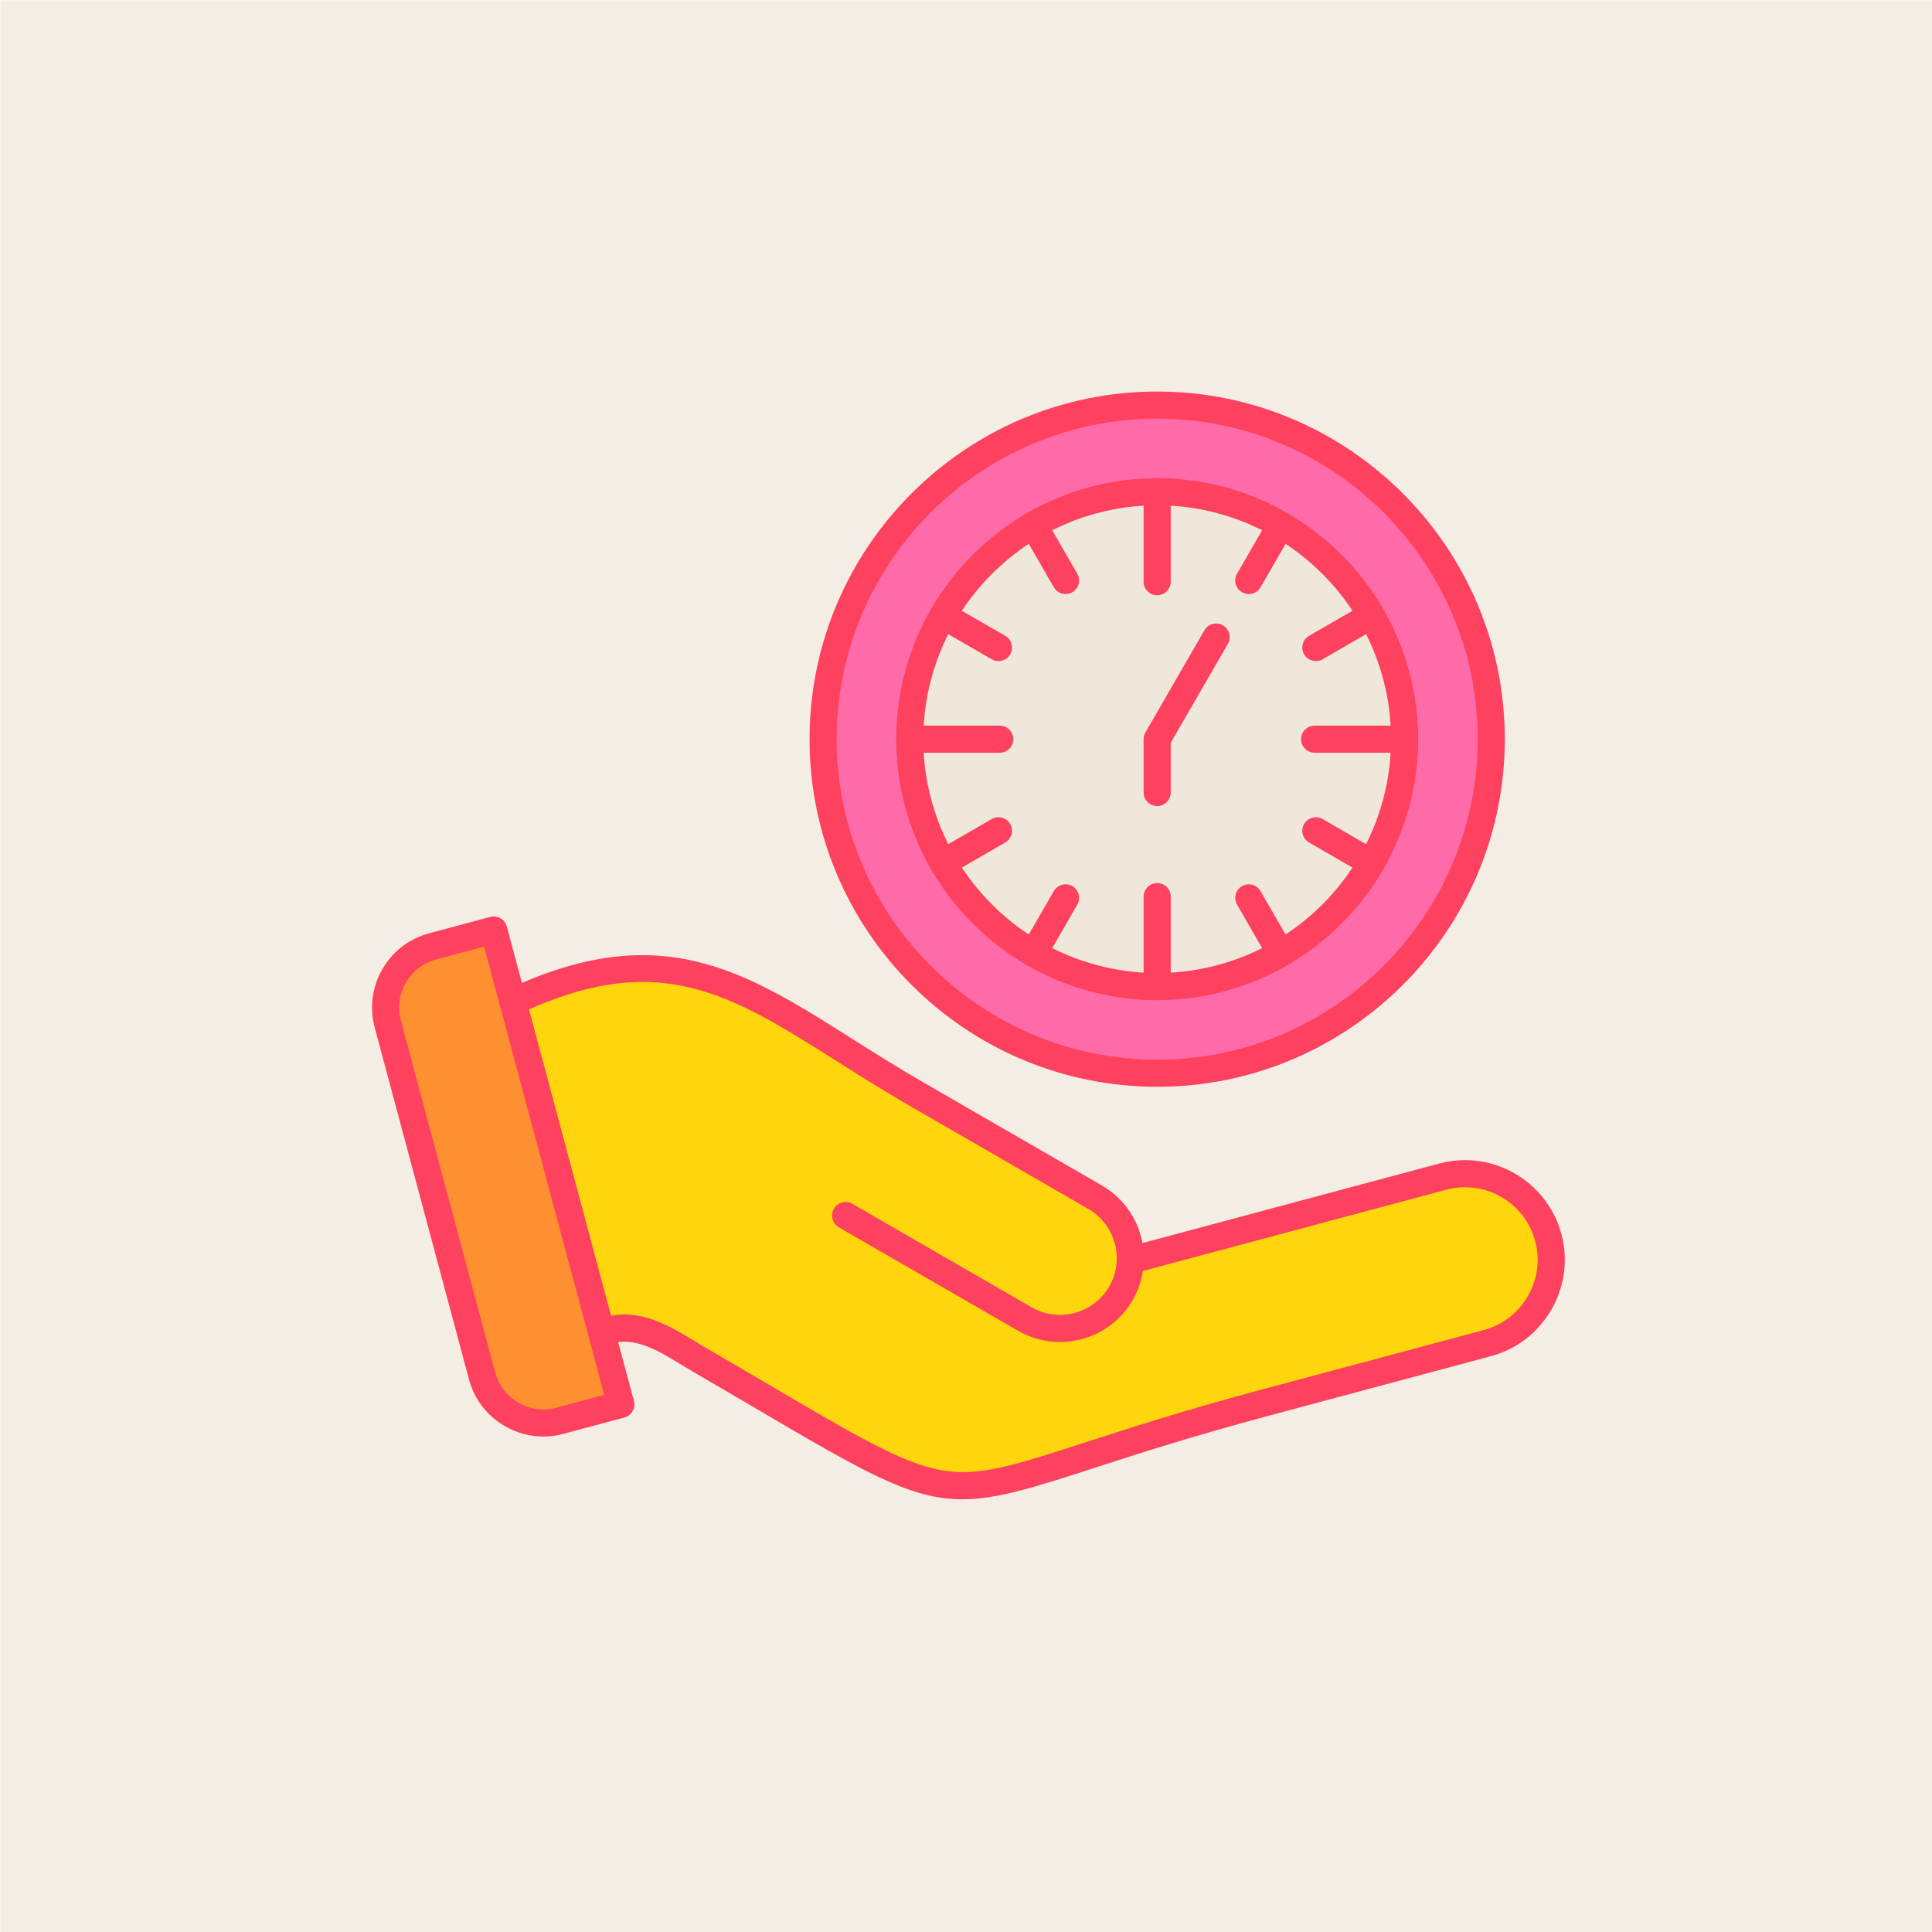 <svg version="1.0" preserveAspectRatio="xMidYMid meet" height="500" viewBox="0 0 375 375" zoomAndPan="magnify" width="500" xmlns:xlink="http://www.w3.org/1999/xlink" xmlns="http://www.w3.org/2000/svg"><defs><filter id="24074b648a" height="100%" width="100%" y="0%" x="0%"><feColorMatrix color-interpolation-filters="sRGB" values="0 0 0 0 1 0 0 0 0 1 0 0 0 0 1 0 0 0 1 0"></feColorMatrix></filter><mask id="ffa51ab9ee"><g filter="url(#24074b648a)"><rect fill-opacity="0.75" height="450" y="-37.5" fill="#000000" width="450" x="-37.5"></rect></g></mask><clipPath id="78561a5d98"><path clip-rule="nonzero" d="M 0 0 L 375 0 L 375 375 L 0 375 Z M 0 0"></path></clipPath><clipPath id="13f42d3d57"><rect height="375" y="0" width="375" x="0"></rect></clipPath><clipPath id="98467734f3"><path clip-rule="nonzero" d="M 157 75.867 L 293 75.867 L 293 211 L 157 211 Z M 157 75.867"></path></clipPath></defs><rect fill-opacity="1" height="450" y="-37.5" fill="#ffffff" width="450" x="-37.5"></rect><rect fill-opacity="1" height="450" y="-37.5" fill="#ffffff" width="450" x="-37.5"></rect><g mask="url(#ffa51ab9ee)"><g transform="matrix(1, 0, 0, 1, 0, 0)"><g clip-path="url(#13f42d3d57)"><g clip-path="url(#78561a5d98)"><rect fill-opacity="1" y="-82.5" height="540" fill="#f0e7db" width="540" x="-82.5"></rect></g></g></g></g><path fill-rule="nonzero" fill-opacity="1" d="M 183.035 167.477 C 178.93 160.406 176.578 152.207 176.578 143.473 C 176.578 134.742 178.93 126.539 183.027 119.469 C 187.254 112.195 193.328 106.117 200.605 101.895 C 207.676 97.797 215.871 95.445 224.602 95.445 C 233.336 95.445 241.535 97.797 248.605 101.895 C 255.883 106.117 261.957 112.195 266.18 119.469 C 270.281 126.539 272.633 134.742 272.633 143.473 C 272.633 152.207 270.281 160.406 266.176 167.477 C 261.953 174.754 255.883 180.824 248.605 185.047 C 241.535 189.145 233.336 191.496 224.602 191.496 C 215.871 191.496 207.676 189.145 200.605 185.047 C 193.328 180.824 187.258 174.754 183.035 167.477 Z M 183.035 167.477" fill="#f0e7db"></path><path fill-rule="nonzero" fill-opacity="1" d="M 183.027 119.469 C 178.93 126.539 176.578 134.742 176.578 143.473 C 176.578 152.207 178.93 160.406 183.035 167.477 C 187.258 174.754 193.328 180.824 200.605 185.047 C 207.676 189.145 215.871 191.496 224.602 191.496 C 233.336 191.496 241.535 189.145 248.605 185.047 C 255.883 180.824 261.953 174.754 266.176 167.477 C 270.281 160.406 272.633 152.207 272.633 143.473 C 272.633 134.742 270.281 126.539 266.18 119.469 C 261.957 112.195 255.883 106.117 248.605 101.895 C 241.535 97.797 233.336 95.445 224.602 95.445 C 215.871 95.445 207.676 97.797 200.605 101.895 C 193.328 106.117 187.254 112.195 183.027 119.469 Z M 224.602 78.629 C 260.32 78.629 289.449 107.754 289.449 143.473 C 289.449 179.188 260.32 208.316 224.602 208.316 C 188.891 208.316 159.762 179.188 159.762 143.473 C 159.762 107.754 188.891 78.629 224.602 78.629 Z M 224.602 78.629" fill="#ff6ba8"></path><path fill-rule="nonzero" fill-opacity="1" d="M 116.762 258.652 L 120.496 272.598 L 108.629 275.781 C 102.102 277.531 95.324 273.617 93.578 267.09 L 75.262 198.746 C 73.516 192.219 77.422 185.441 83.953 183.695 L 95.824 180.512 L 99.559 194.457 Z M 116.762 258.652" fill="#ff9031"></path><path fill-rule="nonzero" fill-opacity="1" d="M 219.383 244.629 L 280.031 228.379 C 281.469 227.996 282.914 227.809 284.336 227.809 C 291.723 227.809 298.523 232.754 300.523 240.211 C 302.906 249.094 297.582 258.316 288.691 260.699 L 245.598 272.246 C 174.848 291.203 196.145 299.031 135.938 264.039 C 130.082 260.637 123.926 255.801 116.762 258.652 L 99.559 194.457 C 133.801 178.309 148.566 195.434 177.785 212.301 L 212.57 232.387 C 217.055 234.977 219.52 239.77 219.383 244.629 Z M 219.383 244.629" fill="#ffd50d"></path><path fill-rule="nonzero" fill-opacity="1" d="M 224.602 194.129 C 215.719 194.129 206.965 191.773 199.285 187.324 C 191.617 182.871 185.211 176.465 180.758 168.797 C 176.305 161.121 173.949 152.363 173.949 143.473 C 173.949 134.586 176.301 125.832 180.754 118.152 C 185.207 110.48 191.613 104.074 199.285 99.621 C 206.965 95.168 215.719 92.816 224.602 92.816 C 233.488 92.816 242.246 95.168 249.926 99.617 C 257.598 104.074 264.004 110.48 268.457 118.148 C 272.91 125.832 275.262 134.586 275.262 143.473 C 275.262 152.363 272.906 161.121 268.453 168.797 C 264 176.465 257.594 182.871 249.93 187.32 C 242.246 191.773 233.488 194.129 224.602 194.129 Z M 224.602 98.074 C 216.645 98.074 208.801 100.184 201.926 104.172 C 195.047 108.164 189.297 113.91 185.305 120.789 C 181.316 127.668 179.211 135.512 179.211 143.473 C 179.211 151.438 181.32 159.281 185.309 166.156 C 189.301 173.035 195.047 178.781 201.926 182.773 C 208.805 186.758 216.645 188.867 224.602 188.867 C 232.562 188.867 240.41 186.758 247.289 182.773 C 254.164 178.781 259.91 173.035 263.902 166.156 C 267.891 159.281 270 151.438 270 143.473 C 270 135.512 267.895 127.668 263.906 120.789 C 259.914 113.91 254.164 108.164 247.285 104.168 C 240.41 100.184 232.562 98.074 224.602 98.074 Z M 224.602 98.074" fill="#fe415e"></path><path fill-rule="nonzero" fill-opacity="1" d="M 224.602 115.539 C 223.148 115.539 221.973 114.363 221.973 112.91 L 221.973 95.445 C 221.973 93.992 223.148 92.816 224.602 92.816 C 226.055 92.816 227.234 93.992 227.234 95.445 L 227.234 112.91 C 227.234 114.363 226.055 115.539 224.602 115.539 Z M 224.602 115.539" fill="#fe415e"></path><path fill-rule="nonzero" fill-opacity="1" d="M 194.043 146.105 L 176.578 146.105 C 175.125 146.105 173.949 144.926 173.949 143.473 C 173.949 142.02 175.125 140.844 176.578 140.844 L 194.043 140.844 C 195.496 140.844 196.676 142.02 196.676 143.473 C 196.676 144.926 195.496 146.105 194.043 146.105 Z M 194.043 146.105" fill="#fe415e"></path><path fill-rule="nonzero" fill-opacity="1" d="M 224.602 194.129 C 223.148 194.129 221.973 192.949 221.973 191.496 L 221.973 174.031 C 221.973 172.578 223.148 171.402 224.602 171.402 C 226.055 171.402 227.234 172.578 227.234 174.031 L 227.234 191.496 C 227.234 192.949 226.055 194.129 224.602 194.129 Z M 224.602 194.129" fill="#fe415e"></path><path fill-rule="nonzero" fill-opacity="1" d="M 272.633 146.105 L 255.168 146.105 C 253.715 146.105 252.535 144.926 252.535 143.473 C 252.535 142.02 253.715 140.844 255.168 140.844 L 272.633 140.844 C 274.082 140.844 275.262 142.02 275.262 143.473 C 275.262 144.926 274.082 146.105 272.633 146.105 Z M 272.633 146.105" fill="#fe415e"></path><path fill-rule="nonzero" fill-opacity="1" d="M 206.824 115.305 C 205.914 115.305 205.031 114.832 204.543 113.988 L 198.34 103.23 C 197.641 102.051 197.961 100.508 199.105 99.719 C 200.305 98.898 201.938 99.191 202.758 100.387 L 202.77 100.402 C 202.809 100.461 202.848 100.52 202.883 100.582 L 209.102 111.359 C 209.828 112.617 209.395 114.227 208.137 114.953 C 207.723 115.191 207.27 115.305 206.824 115.305 Z M 206.824 115.305" fill="#fe415e"></path><path fill-rule="nonzero" fill-opacity="1" d="M 193.801 128.32 C 193.352 128.32 192.902 128.207 192.488 127.965 L 181.715 121.75 C 181.66 121.719 181.613 121.688 181.562 121.652 C 180.355 120.844 180.027 119.203 180.84 117.996 C 181.629 116.82 183.203 116.48 184.398 117.223 L 195.117 123.41 C 196.375 124.137 196.809 125.746 196.082 127.004 C 195.594 127.848 194.707 128.32 193.801 128.32 Z M 193.801 128.32" fill="#fe415e"></path><path fill-rule="nonzero" fill-opacity="1" d="M 183.031 170.109 C 182.062 170.109 181.133 169.578 180.672 168.66 C 180.031 167.379 180.52 165.836 181.773 165.168 L 192.484 158.977 C 193.746 158.25 195.352 158.68 196.078 159.938 C 196.805 161.195 196.375 162.805 195.117 163.531 L 184.352 169.754 C 184.305 169.781 184.258 169.805 184.211 169.828 C 183.832 170.02 183.426 170.109 183.031 170.109 Z M 183.031 170.109" fill="#fe415e"></path><path fill-rule="nonzero" fill-opacity="1" d="M 200.59 187.684 C 200.086 187.684 199.574 187.539 199.125 187.234 C 197.949 186.438 197.617 184.867 198.359 183.676 L 204.543 172.961 C 205.27 171.703 206.879 171.27 208.137 171.996 C 209.395 172.723 209.828 174.332 209.102 175.59 L 202.883 186.363 C 202.852 186.418 202.816 186.469 202.781 186.523 C 202.273 187.277 201.438 187.684 200.59 187.684 Z M 200.59 187.684" fill="#fe415e"></path><path fill-rule="nonzero" fill-opacity="1" d="M 248.609 187.688 C 247.75 187.688 246.906 187.266 246.406 186.488 L 246.395 186.473 C 246.371 186.438 246.348 186.398 246.328 186.363 L 240.109 175.59 C 239.383 174.332 239.816 172.723 241.074 171.996 C 242.332 171.27 243.938 171.703 244.664 172.961 L 250.875 183.719 C 251.586 184.93 251.227 186.5 250.035 187.266 C 249.594 187.551 249.098 187.688 248.609 187.688 Z M 248.609 187.688" fill="#fe415e"></path><path fill-rule="nonzero" fill-opacity="1" d="M 266.188 170.117 C 265.797 170.117 265.398 170.027 265.02 169.84 L 265 169.832 C 264.953 169.805 264.906 169.781 264.859 169.754 L 254.086 163.531 C 252.828 162.805 252.398 161.195 253.125 159.938 C 253.852 158.68 255.461 158.25 256.719 158.977 L 267.477 165.191 C 268.684 165.875 269.168 167.402 268.539 168.656 C 268.078 169.582 267.152 170.117 266.188 170.117 Z M 266.188 170.117" fill="#fe415e"></path><path fill-rule="nonzero" fill-opacity="1" d="M 255.406 128.32 C 254.496 128.32 253.613 127.848 253.125 127.004 C 252.398 125.746 252.828 124.137 254.09 123.41 L 264.852 117.203 C 266.047 116.496 267.609 116.844 268.383 118.016 C 269.184 119.227 268.859 120.852 267.648 121.652 L 267.633 121.664 C 267.586 121.691 267.543 121.723 267.496 121.75 L 256.719 127.965 C 256.305 128.207 255.852 128.32 255.406 128.32 Z M 255.406 128.32" fill="#fe415e"></path><path fill-rule="nonzero" fill-opacity="1" d="M 242.387 115.305 C 241.941 115.305 241.488 115.191 241.074 114.953 C 239.816 114.227 239.383 112.617 240.109 111.359 L 246.328 100.582 C 246.352 100.535 246.379 100.492 246.406 100.453 C 247.203 99.238 248.836 98.891 250.055 99.688 C 251.246 100.469 251.602 102.051 250.855 103.258 L 244.668 113.988 C 244.18 114.832 243.297 115.305 242.387 115.305 Z M 242.387 115.305" fill="#fe415e"></path><path fill-rule="nonzero" fill-opacity="1" d="M 224.602 156.457 C 223.148 156.457 221.973 155.277 221.973 153.828 L 221.973 143.473 C 221.973 143.012 222.094 142.559 222.324 142.16 L 233.773 122.336 C 234.5 121.078 236.105 120.648 237.367 121.375 C 238.625 122.102 239.055 123.711 238.328 124.969 L 227.234 144.18 L 227.234 153.828 C 227.234 155.277 226.055 156.457 224.602 156.457 Z M 224.602 156.457" fill="#fe415e"></path><g clip-path="url(#98467734f3)"><path fill-rule="nonzero" fill-opacity="1" d="M 224.602 210.945 C 187.398 210.945 157.133 180.68 157.133 143.473 C 157.133 106.266 187.398 75.996 224.602 75.996 C 261.809 75.996 292.078 106.266 292.078 143.473 C 292.078 180.68 261.809 210.945 224.602 210.945 Z M 224.602 81.258 C 190.301 81.258 162.391 109.168 162.391 143.473 C 162.391 177.777 190.301 205.684 224.602 205.684 C 258.91 205.684 286.82 177.777 286.82 143.473 C 286.82 109.168 258.91 81.258 224.602 81.258 Z M 224.602 81.258" fill="#fe415e"></path></g><path fill-rule="nonzero" fill-opacity="1" d="M 205.695 260.484 C 202.879 260.484 200.105 259.746 197.609 258.305 L 162.816 238.223 C 161.559 237.496 161.129 235.887 161.855 234.629 C 162.578 233.371 164.188 232.938 165.449 233.664 L 200.242 253.75 C 202.777 255.215 205.746 255.602 208.598 254.836 C 211.418 254.078 213.773 252.297 215.242 249.809 C 215.258 249.777 215.273 249.746 215.289 249.719 C 216.211 248.121 216.703 246.383 216.754 244.551 C 216.871 240.48 214.762 236.691 211.258 234.664 L 176.469 214.582 C 171.434 211.672 166.895 208.801 162.504 206.027 C 141.586 192.801 127.77 184.062 100.684 196.836 C 99.367 197.457 97.801 196.895 97.184 195.582 C 96.562 194.266 97.125 192.699 98.438 192.078 C 128.137 178.07 144.547 188.445 165.316 201.578 C 169.664 204.328 174.156 207.168 179.102 210.023 L 213.887 230.109 C 219.07 233.102 222.184 238.695 222.016 244.703 C 221.938 247.336 221.211 249.938 219.91 252.238 C 219.891 252.277 219.871 252.312 219.848 252.352 C 217.684 256.102 214.172 258.789 209.961 259.918 C 208.547 260.297 207.117 260.484 205.695 260.484 Z M 205.695 260.484" fill="#fe415e"></path><path fill-rule="nonzero" fill-opacity="1" d="M 186.762 291.012 C 176.715 291.012 167.934 285.852 146.371 273.191 C 142.828 271.109 138.93 268.82 134.613 266.312 C 133.832 265.859 133.047 265.383 132.254 264.898 C 127.363 261.918 122.742 259.105 117.734 261.098 C 116.383 261.633 114.855 260.977 114.316 259.625 C 113.781 258.277 114.438 256.746 115.789 256.207 C 123.234 253.246 129.48 257.051 134.992 260.406 C 135.754 260.871 136.508 261.328 137.258 261.766 C 141.582 264.277 145.484 266.57 149.035 268.656 C 166.418 278.863 175.145 283.988 182.633 285.355 C 189.926 286.688 196.785 284.461 210.457 280.027 C 219.074 277.234 229.797 273.758 244.914 269.707 L 288.012 258.16 C 291.633 257.188 294.664 254.852 296.555 251.578 C 298.445 248.305 298.953 244.508 297.98 240.891 C 296.332 234.738 290.719 230.441 284.336 230.441 C 283.121 230.441 281.902 230.602 280.711 230.922 L 220.062 247.172 C 218.66 247.543 217.219 246.715 216.844 245.309 C 216.469 243.906 217.301 242.465 218.703 242.09 L 279.352 225.84 C 280.984 225.402 282.66 225.18 284.336 225.18 C 293.098 225.18 300.797 231.082 303.062 239.527 C 304.398 244.504 303.703 249.719 301.113 254.207 C 298.52 258.699 294.352 261.906 289.371 263.238 L 246.277 274.789 C 231.293 278.805 220.641 282.258 212.082 285.031 C 200.469 288.797 193.344 291.012 186.762 291.012 Z M 186.762 291.012" fill="#fe415e"></path><path fill-rule="nonzero" fill-opacity="1" d="M 105.449 278.832 C 102.863 278.832 100.305 278.152 97.996 276.82 C 94.535 274.82 92.062 271.609 91.039 267.77 L 72.723 199.426 C 70.594 191.477 75.328 183.281 83.273 181.156 L 95.145 177.973 C 95.816 177.793 96.535 177.887 97.141 178.234 C 97.742 178.586 98.184 179.16 98.367 179.832 L 119.301 257.973 L 123.039 271.918 C 123.414 273.32 122.582 274.762 121.176 275.141 L 109.309 278.32 C 108.035 278.664 106.738 278.832 105.449 278.832 Z M 93.965 183.734 L 84.633 186.234 C 79.488 187.613 76.426 192.918 77.805 198.066 L 96.121 266.41 C 96.781 268.891 98.383 270.969 100.625 272.262 C 102.871 273.559 105.469 273.906 107.949 273.242 L 117.277 270.738 Z M 93.965 183.734" fill="#fe415e"></path></svg>